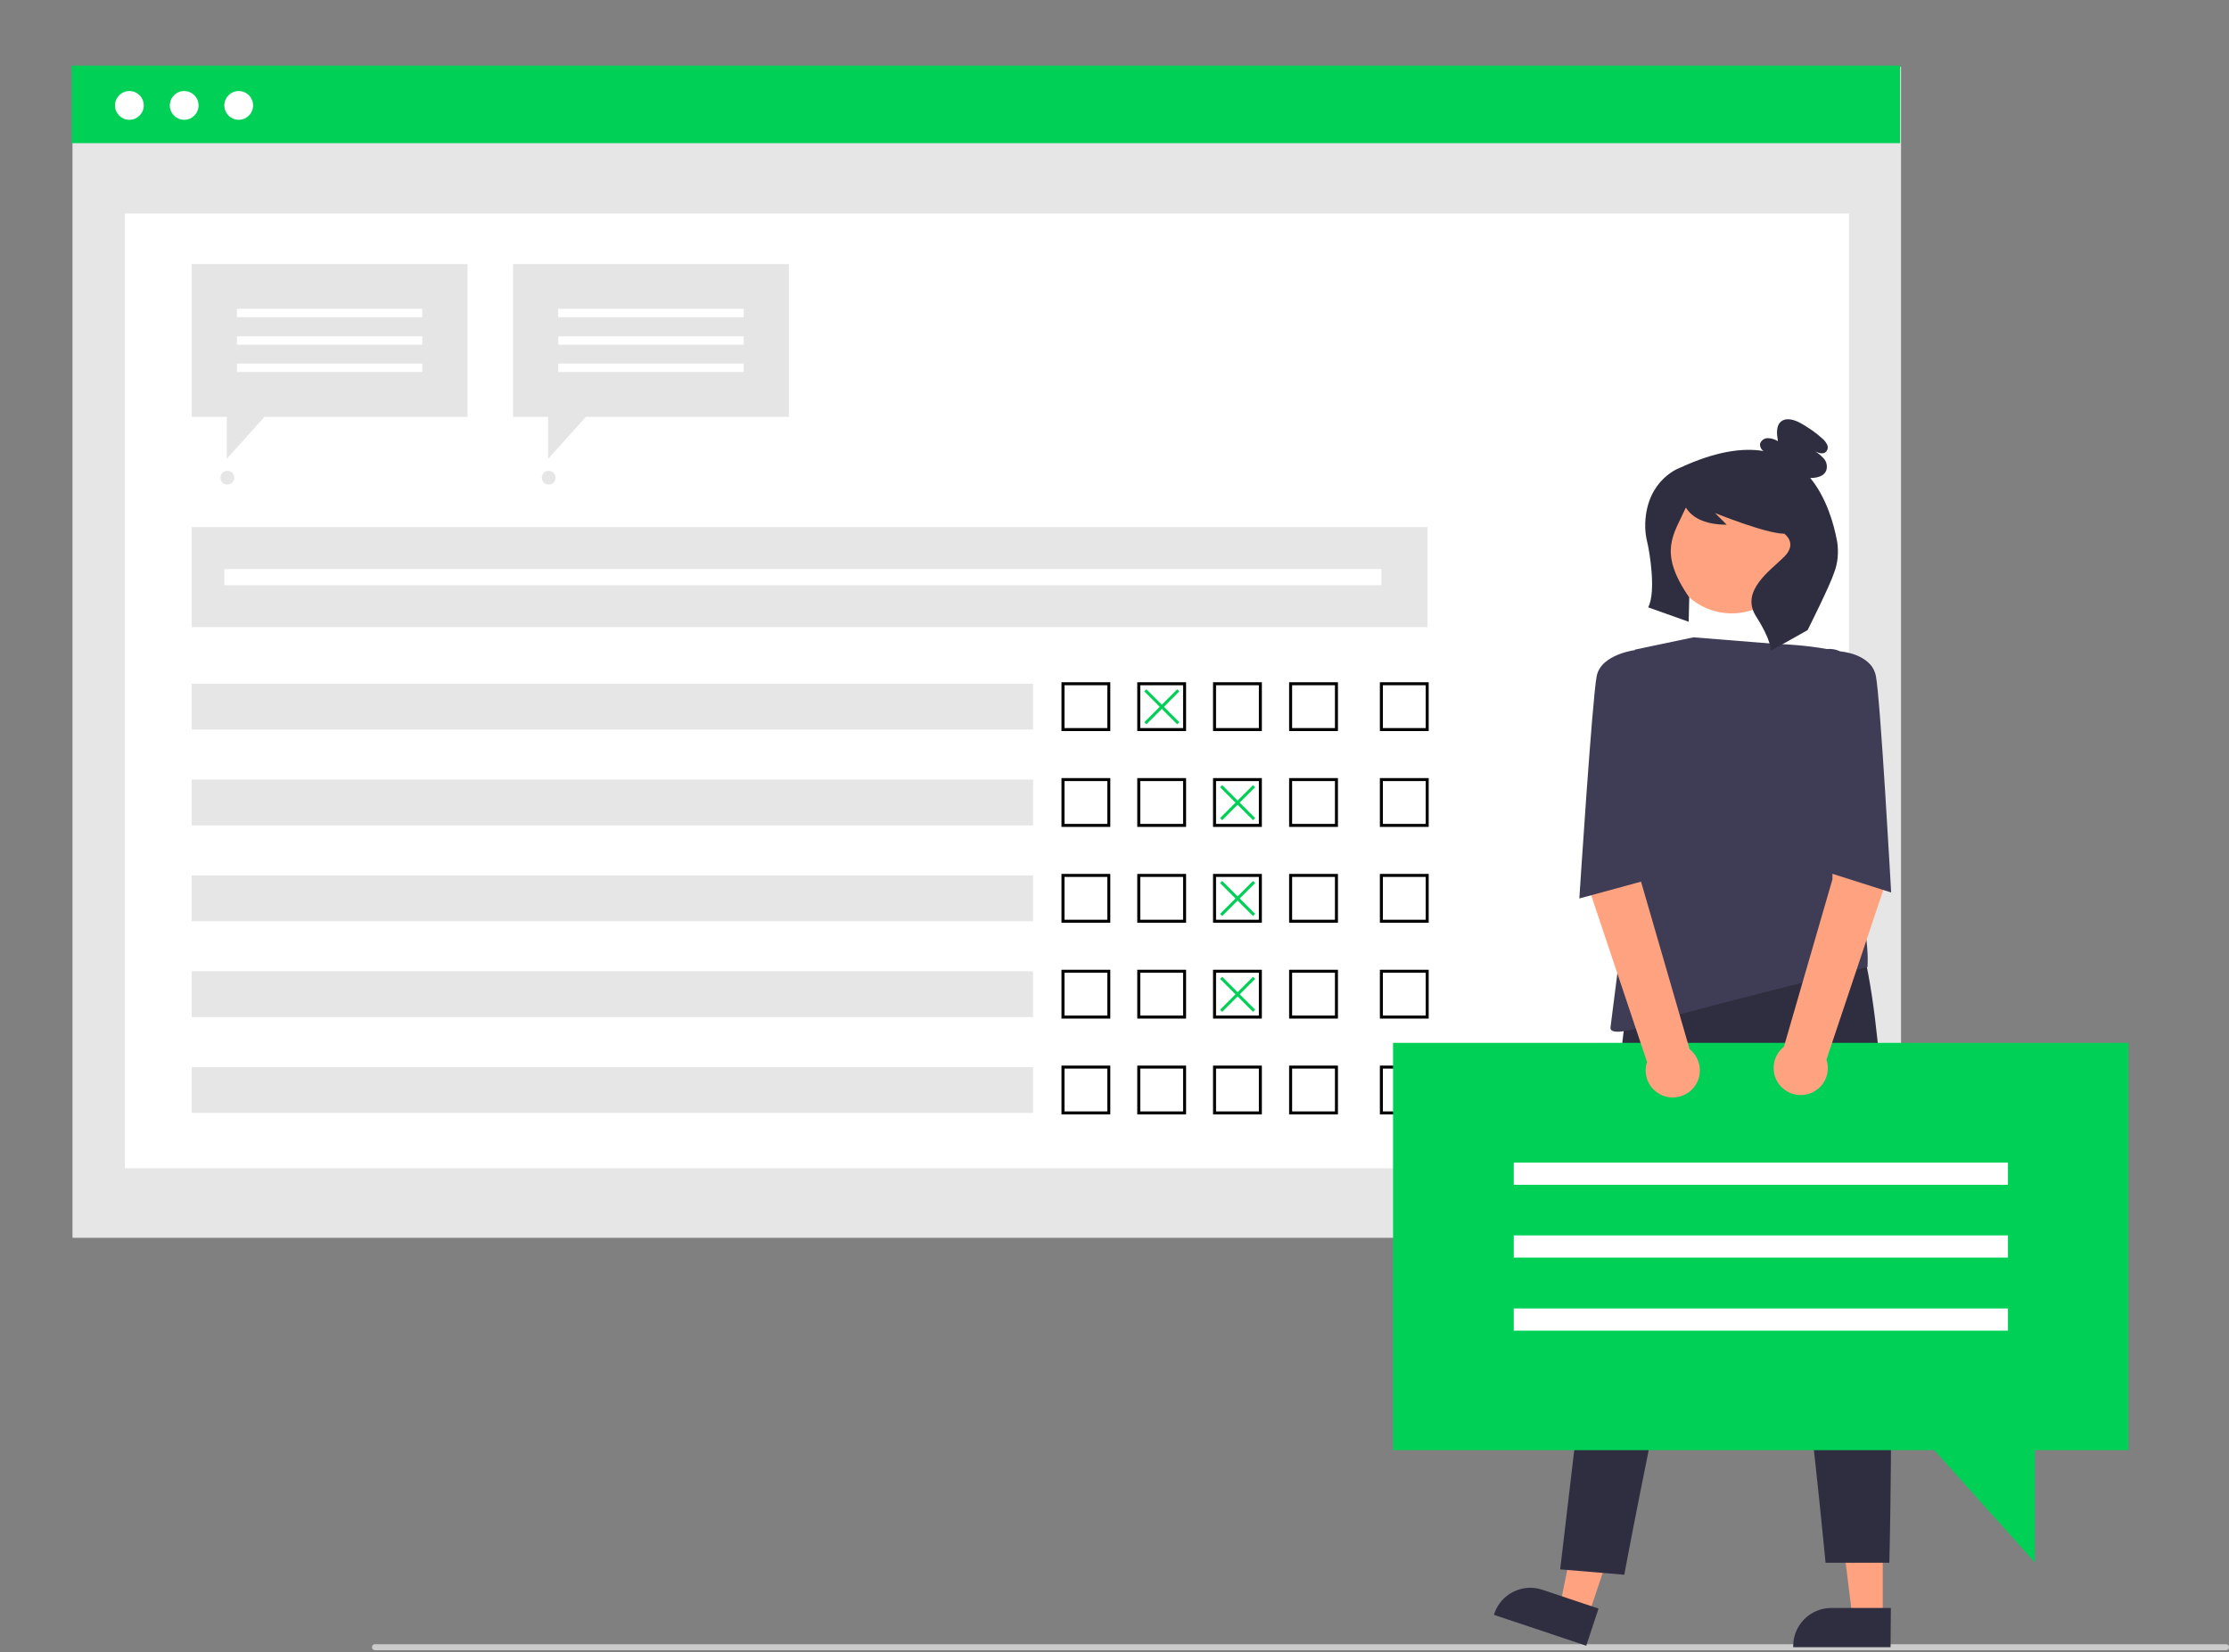 <?xml version="1.0" encoding="utf-8"?>
<!-- Generator: Adobe Illustrator 25.2.3, SVG Export Plug-In . SVG Version: 6.00 Build 0)  -->
<svg version="1.1" id="a8fb2eaf-2a53-49df-969a-202e504b9a03"
	 xmlns="http://www.w3.org/2000/svg" xmlns:xlink="http://www.w3.org/1999/xlink" x="0px" y="0px" viewBox="0 0 744.2 551.7"
	 style="enable-background:new 0 0 744.2 551.7;" xml:space="preserve">
<rect x="0" y="0" width="744.2" height="551.7" fill="#808080" stroke="none"/>
<style type="text/css">
	.st0{fill:#E6E6E6;}
	.st1{fill:#FFFFFF;}
	.st2{fill:#00D056;}
	.st3{fill:#CBCBCB;}
	.st4{fill:none;stroke:#000000;stroke-miterlimit:10;}
	.st5{fill:none;stroke:#00D056;stroke-miterlimit:10;}
	.st6{fill:#FFA27F;}
	.st7{fill:#2F2E41;}
	.st8{fill:#3F3D56;}
	.st9{fill:#E5E5E5;}
</style>
<g>
	<rect x="24.2" y="22.3" class="st0" width="610.5" height="391"/>
	<rect x="41.7" y="71.3" class="st1" width="575.6" height="318.8"/>
	<rect x="23.9" y="21.9" class="st2" width="610.5" height="25.9"/>
	<circle class="st1" cx="43.2" cy="35.2" r="4.8"/>
	<circle class="st1" cx="61.5" cy="35.2" r="4.8"/>
	<circle class="st1" cx="79.7" cy="35.2" r="4.8"/>
</g>
<path class="st3" d="M743.2,551h-618c-0.6,0-1-0.4-1-1s0.4-1,1-1h618c0.6,0,1,0.4,1,1S743.8,551,743.2,551z"/>
<g>
	<rect x="64" y="228.3" class="st0" width="280.9" height="15.3"/>
	<rect x="354.9" y="228.3" class="st4" width="15.3" height="15.3"/>
	<rect x="380.2" y="228.3" class="st4" width="15.3" height="15.3"/>
	<rect x="405.5" y="228.3" class="st4" width="15.3" height="15.3"/>
	<rect x="430.9" y="228.3" class="st4" width="15.3" height="15.3"/>
	<rect x="461.2" y="228.3" class="st4" width="15.3" height="15.3"/>
	<rect x="354.9" y="260.3" class="st4" width="15.3" height="15.3"/>
	<rect x="380.2" y="260.3" class="st4" width="15.3" height="15.3"/>
	<rect x="405.5" y="260.3" class="st4" width="15.3" height="15.3"/>
	<rect x="430.9" y="260.3" class="st4" width="15.3" height="15.3"/>
	<rect x="461.2" y="260.3" class="st4" width="15.3" height="15.3"/>
	<rect x="354.9" y="292.3" class="st4" width="15.3" height="15.3"/>
	<rect x="380.2" y="292.3" class="st4" width="15.3" height="15.3"/>
	<rect x="405.5" y="292.3" class="st4" width="15.3" height="15.3"/>
	<rect x="430.9" y="292.3" class="st4" width="15.3" height="15.3"/>
	<rect x="461.2" y="292.3" class="st4" width="15.3" height="15.3"/>
	<rect x="354.9" y="324.3" class="st4" width="15.3" height="15.3"/>
	<rect x="380.2" y="324.3" class="st4" width="15.3" height="15.3"/>
	<rect x="405.5" y="324.3" class="st4" width="15.3" height="15.3"/>
	<rect x="430.9" y="324.3" class="st4" width="15.3" height="15.3"/>
	<rect x="461.2" y="324.3" class="st4" width="15.3" height="15.3"/>
	<rect x="354.9" y="356.3" class="st4" width="15.3" height="15.3"/>
	<rect x="380.2" y="356.3" class="st4" width="15.3" height="15.3"/>
	<rect x="405.5" y="356.3" class="st4" width="15.3" height="15.3"/>
	<rect x="430.9" y="356.3" class="st4" width="15.3" height="15.3"/>
	<rect x="461.2" y="356.3" class="st4" width="15.3" height="15.3"/>
	<rect x="64" y="260.3" class="st0" width="280.9" height="15.3"/>
	<rect x="64" y="292.3" class="st0" width="280.9" height="15.3"/>
	<rect x="64" y="324.3" class="st0" width="280.9" height="15.3"/>
	<rect x="64" y="356.3" class="st0" width="280.9" height="15.3"/>
	<g>
		<line class="st5" x1="382.4" y1="230.5" x2="393.4" y2="241.5"/>
		<line class="st5" x1="382.4" y1="241.5" x2="393.4" y2="230.5"/>
	</g>
	<g>
		<line class="st5" x1="407.7" y1="262.5" x2="418.7" y2="273.5"/>
		<line class="st5" x1="407.7" y1="273.5" x2="418.7" y2="262.5"/>
	</g>
	<g>
		<line class="st5" x1="407.7" y1="294.5" x2="418.7" y2="305.5"/>
		<line class="st5" x1="407.7" y1="305.5" x2="418.7" y2="294.5"/>
	</g>
	<g>
		<line class="st5" x1="407.7" y1="326.5" x2="418.7" y2="337.5"/>
		<line class="st5" x1="407.7" y1="337.5" x2="418.7" y2="326.5"/>
	</g>
</g>
<g>
	<polygon class="st6" points="628.6,540.3 618.5,540.3 613.7,501.4 628.6,501.4 	"/>
	<path class="st7" d="M631.2,550l-32.5,0v-0.4c0-7,5.7-12.7,12.7-12.7h0l19.9,0L631.2,550z"/>
	<polygon class="st6" points="530.3,539.5 520.8,536.3 528.6,497.9 542.7,502.6 	"/>
	<path class="st7" d="M529.6,549.5l-30.8-10.3l0.1-0.4c2.2-6.6,9.4-10.2,16-8l0,0l18.8,6.3L529.6,549.5z"/>
	<path class="st7" d="M542.7,339.2L520.9,524l21.4,1.8c0,0,33.7-181.6,44.1-160.1s23.1,156.1,23.1,156.1h21.3
		c0,0,5.5-210-16.8-220.3L542.7,339.2z"/>
	<circle class="st6" cx="578.2" cy="183.3" r="21.5"/>
	<path class="st8" d="M565.4,212.8l27.4,2.2c0,0,21.9,0.4,30.8,6.3c8.9,5.9-8.5,42.7-8.5,42.7s-4.5,14.6-1.1,21.1
		c11.1,21.4,9.5,37.8,9.5,37.8s-22.8,5.2-62.1,15.6c0,0-24.5,9.6-23.7,4.5c0.7-5.2,8.2-64.5,8.2-64.5v-61.6L565.4,212.8z"/>
	<path class="st7" d="M613.4,181c-1.1-6.1-3.6-14.8-9-21.4c0.2,0,0.3,0,0.5,0c1.9-0.1,4-0.6,4.8-2.4c0.5-1.4,0.2-3-0.8-4.1
		c-1-1.1-2.1-2-3.4-2.7c1.3,0.8,3.2,1.5,4.2,0.4c0.6-0.7,0.7-1.6,0.3-2.4c-0.4-0.8-1-1.5-1.6-2c-2.2-2-4.7-3.7-7.2-5.1
		c-2-1.1-4.7-2-6.5-0.6c-1.8,1.4-1.5,4.3-1.1,6.6c-1-0.6-2.2-1-3.4-1c-1.2,0-2.3,0.8-2.6,2c0,0.9,0.4,1.8,1.2,2.3
		c-7.1-1.2-16.2,0.2-27.7,5.5c0,0-11.2,3.7-11.8,18.5c-0.1,2.4,0.2,4.7,0.8,7c0.6,2.7,2.9,15.8,0.2,21.2l13.5,4.8l0.2-8.1
		c-10.5-15.2-5.3-20.8-1.2-29.9c0,0,0.1-0.1,0.1-0.1c0,0,0,0,0,0c0.8,1.3,3.7,5.7,13.6,5.7l-3.9-3.9c0,0,17,6.9,23.1,6.9
		c0,0,4.6,3.1,0,7.7s-14.8,11.4-9.4,19.9c5.4,8.5,4.9,11.5,4.9,11.5l12.3-6.9c0,0,7.5-14.9,8.9-19.3
		C613.6,188,613.9,184.5,613.4,181z"/>
	<polygon class="st2" points="465.1,348.2 710.6,348.2 710.6,484.2 679.4,484.2 679.4,521.7 645.8,484.2 465.1,484.2 	"/>
	<rect x="505.4" y="388.2" class="st1" width="165" height="7.4"/>
	<rect x="505.4" y="412.5" class="st1" width="165" height="7.4"/>
	<rect x="505.4" y="436.9" class="st1" width="165" height="7.4"/>
	<path class="st6" d="M626.3,261l-14.4,3.5l-0.1,29.1l-16.2,55.9c-3.9,3.1-4.6,8.8-1.5,12.7s8.8,4.6,12.7,1.5c3-2.3,4.2-6.3,3-9.9
		l19.4-57.9L626.3,261z"/>
	<path class="st6" d="M530.5,260.4l17.3,4.9l0.1,29.1l16.2,55.9c3.9,3.1,4.6,8.8,1.5,12.7s-8.8,4.6-12.7,1.5c-3-2.3-4.2-6.3-3-9.9
		l-19.4-57.9L530.5,260.4z"/>
	<path class="st8" d="M604.7,218.3l3.6-1.2c2-0.7,4.2-0.5,6.1,0.4l0,0c0,0,10.4,0.7,11.9,8.2c1.5,7.4,5.1,72.3,5.1,72.3l-22-7
		L604.7,218.3z"/>
	<path class="st8" d="M554.6,218.3l-6.3-0.3l-2-1c0,0-11.7,1.3-13.2,8.7s-5.8,74.3-5.8,74.3l22-6L554.6,218.3z"/>
</g>
<rect x="64" y="176" class="st0" width="412.6" height="33.4"/>
<rect x="74.9" y="190" class="st1" width="386.3" height="5.4"/>
<g>
	<polygon class="st9" points="156.1,139.2 88.3,139.2 75.7,153.2 75.7,139.2 64,139.2 64,88.2 156.1,88.2 	"/>
	<rect x="79.1" y="103.1" class="st1" width="61.9" height="2.8"/>
	<rect x="79.1" y="112.3" class="st1" width="61.9" height="2.8"/>
	<rect x="79.1" y="121.4" class="st1" width="61.9" height="2.8"/>
	<circle class="st0" cx="75.9" cy="159.5" r="2.3"/>
</g>
<g>
	<polygon class="st9" points="263.4,139.2 195.6,139.2 183,153.2 183,139.2 171.3,139.2 171.3,88.2 263.4,88.2 	"/>
	<rect x="186.4" y="103.1" class="st1" width="61.9" height="2.8"/>
	<rect x="186.4" y="112.3" class="st1" width="61.9" height="2.8"/>
	<rect x="186.4" y="121.4" class="st1" width="61.9" height="2.8"/>
	<circle class="st0" cx="183.2" cy="159.5" r="2.3"/>
</g>
</svg>
